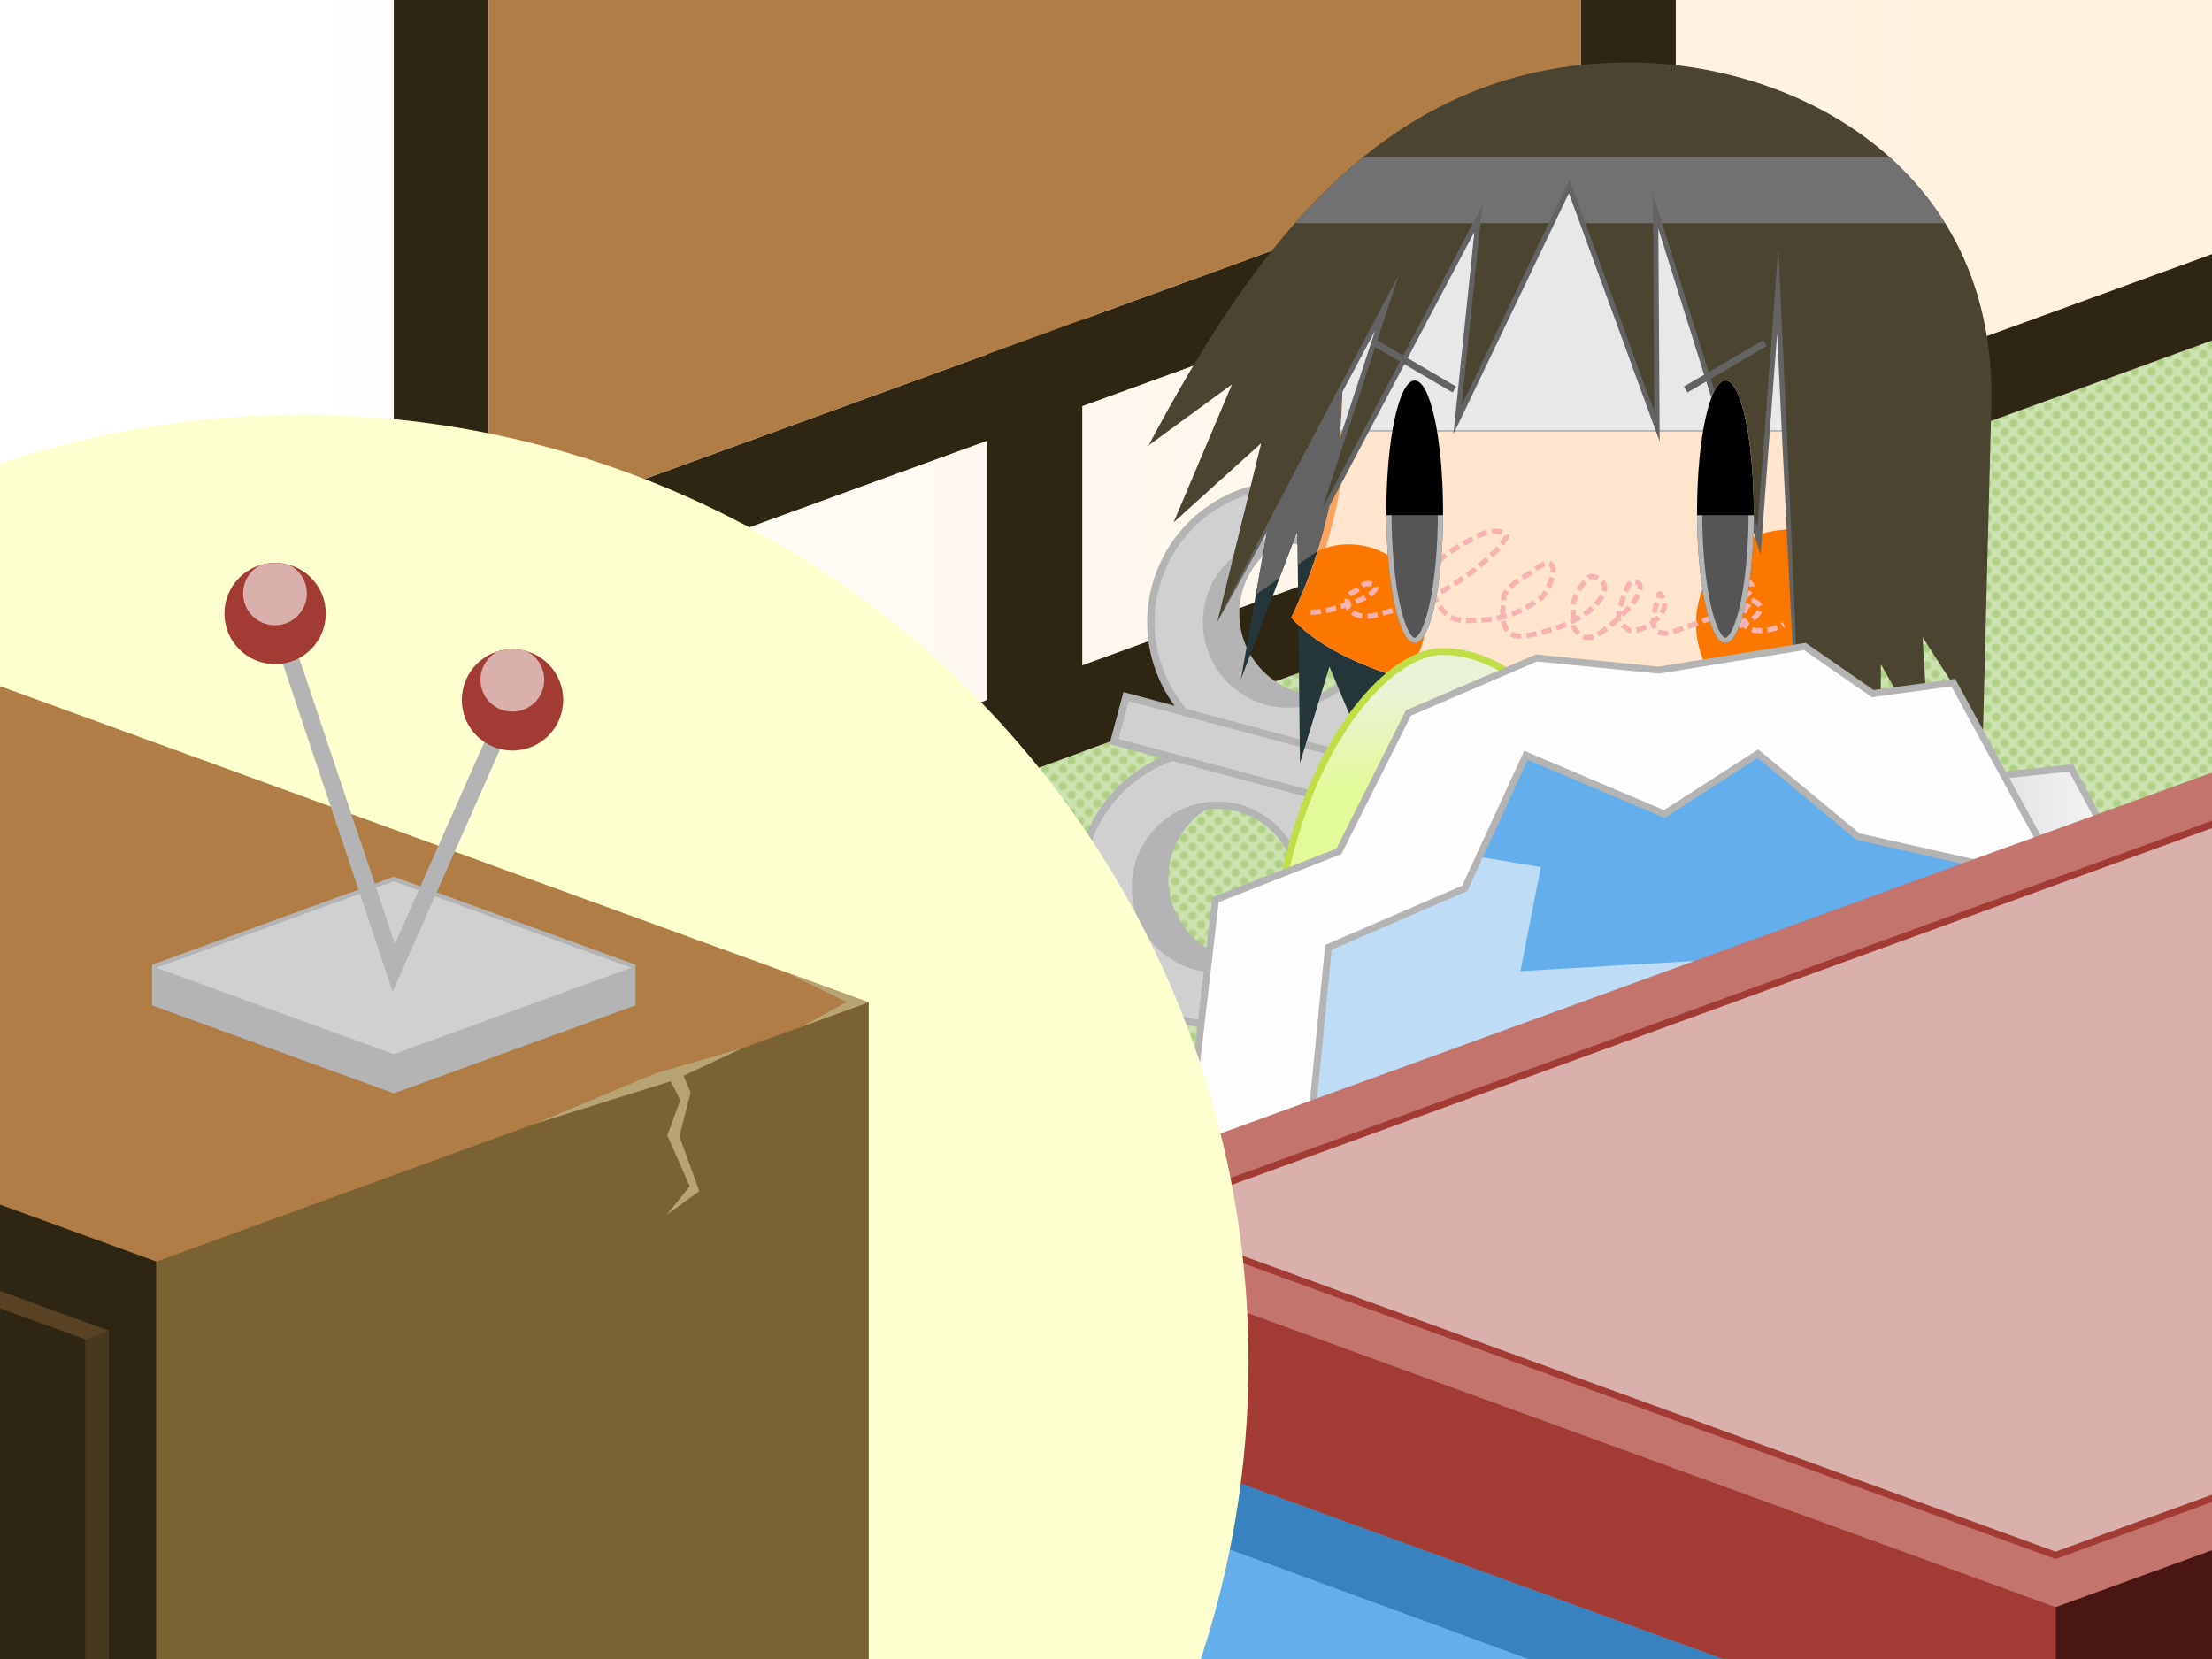 <svg viewBox="0 0 1280 960" xml:space="preserve" xmlns:xlink="http://www.w3.org/1999/xlink" xmlns="http://www.w3.org/2000/svg">
  <defs>
    <filter color-interpolation-filters="sRGB" y="-.49" x="-.49" height="1.98" width="1.98" id="q">
      <feGaussianBlur stdDeviation="18.14"></feGaussianBlur>
    </filter>
    <filter color-interpolation-filters="sRGB" y="-.58" x="-.59" height="2.17" width="2.17" id="v">
      <feGaussianBlur stdDeviation="29.41"></feGaussianBlur>
    </filter>
    <filter color-interpolation-filters="sRGB" y="-1.43" x="0" height="3.85" width="1" id="s">
      <feGaussianBlur stdDeviation="0.001 61.311"></feGaussianBlur>
    </filter>
    <filter color-interpolation-filters="sRGB" y="-.28" x="0" height="1.56" width="1" id="n">
      <feGaussianBlur stdDeviation="0.001 20.714"></feGaussianBlur>
    </filter>
    <filter color-interpolation-filters="sRGB" y="-.3" x="-.18" height="1.6" width="1.36" id="p">
      <feGaussianBlur stdDeviation="36.5"></feGaussianBlur>
    </filter>
    <filter color-interpolation-filters="sRGB" y="-.09" x="-.08" height="1.18" width="1.15" id="y">
      <feGaussianBlur stdDeviation="13.14"></feGaussianBlur>
    </filter>
    <filter color-interpolation-filters="sRGB" y="-.33" x="-.11" height="1.66" width="1.23" id="z">
      <feGaussianBlur stdDeviation="43.57"></feGaussianBlur>
    </filter>
    <filter color-interpolation-filters="sRGB" y="-.36" x="-.36" height="1.73" width="1.73" id="D">
      <feGaussianBlur stdDeviation="4.16"></feGaussianBlur>
    </filter>
    <filter color-interpolation-filters="sRGB" y="-.26" x="-.26" height="1.51" width="1.51" id="B">
      <feGaussianBlur stdDeviation="117.14"></feGaussianBlur>
    </filter>
    <linearGradient id="c">
      <stop stop-color="#fef1de" offset="0"></stop>
      <stop stop-color="#fff" offset="1"></stop>
    </linearGradient>
    <linearGradient id="b">
      <stop stop-color="#e0e0e0" offset="0"></stop>
      <stop stop-color="#fdfdfd" offset="1"></stop>
    </linearGradient>
    <linearGradient id="a">
      <stop stop-color="#ebf3d6" offset="0"></stop>
      <stop stop-color="#e2fa97" offset="1"></stop>
    </linearGradient>
    <linearGradient gradientUnits="userSpaceOnUse" gradientTransform="translate(-1.395,-1.94)" y2="506.61" y1="447.68" x2="831.79" x1="831.79" id="t" xlink:href="#a"></linearGradient>
    <linearGradient gradientUnits="userSpaceOnUse" y2="586.44" y1="594.01" x2="1264.17" x1="1161.3" id="A" xlink:href="#b"></linearGradient>
    <linearGradient gradientUnits="userSpaceOnUse" y2="205" y1="205" x2="159.19" x1="1120.81" id="k" xlink:href="#c"></linearGradient>
    <clipPath clipPathUnits="userSpaceOnUse" id="o">
      <use xlink:href="#d"></use>
    </clipPath>
    <clipPath clipPathUnits="userSpaceOnUse" id="u">
      <use xlink:href="#e"></use>
    </clipPath>
    <clipPath clipPathUnits="userSpaceOnUse" id="r">
      <use xlink:href="#f"></use>
    </clipPath>
    <clipPath clipPathUnits="userSpaceOnUse" id="m">
      <use xlink:href="#g"></use>
    </clipPath>
    <clipPath clipPathUnits="userSpaceOnUse" id="x">
      <use xlink:href="#h"></use>
    </clipPath>
    <clipPath clipPathUnits="userSpaceOnUse" id="C">
      <use xlink:href="#i"></use>
    </clipPath>
    <pattern preserveAspectRatio="xMidYMid" patternTransform="scale(1)" y="0" x="0" id="l" xlink:href="#j"></pattern>
    <pattern preserveAspectRatio="xMidYMid" patternUnits="userSpaceOnUse" fill="#b0d087" y="0" x="0" height="10" width="10" id="j">
      <g transform="scale(0.1)" paint-order="markers fill stroke">
        <circle r="25" cy="50" cx="50"></circle>
        <path d="M25 0A25 25 0 0 1 0 25 25 25 0 0 1-25 0 25 25 0 0 1 0-25 25 25 0 0 1 25 0Zm100 0a25 25 0 0 1-25 25A25 25 0 0 1 75 0a25 25 0 0 1 25-25 25 25 0 0 1 25 25ZM25 100a25 25 0 0 1-25 25 25 25 0 0 1-25-25A25 25 0 0 1 0 75a25 25 0 0 1 25 25Zm100 0a25 25 0 0 1-25 25 25 25 0 0 1-25-25 25 25 0 0 1 25-25 25 25 0 0 1 25 25z"></path>
      </g>
    </pattern>
  </defs>
  <path d="M1326.87 130-46.87 630v-800h1373.74Z" fill="url(#k)"></path>
  <path d="M1326.87 180-46.87 680v400h1373.74Z" fill="#cde4b2"></path>
  <path d="M1326.87 180-46.87 680v400h1373.74Z" fill="url(#l)"></path>
  <path d="M1326.87 130v50L-46.87 680v-50z" fill="#2e2613"></path>
  <path d="m282.83 560-54.95 20V-80l54.95-20ZM969.7 310l-54.95 20v-660l54.95-20zM626.26 435l-54.95 20v-660l54.95-20z" fill="#2e2613"></path>
  <path d="M969.7 60v50L227.88 380v-50z" fill="#2e2613"></path>
  <path d="M282.83 310 914.75 80v-410L282.83-100z" fill="#b17d47"></path>
  <g transform="translate(0,-45.523)">
    <g stroke-width="1.07">
      <path d="M743.6 496.55c-42.44-11.37-81.6-3.05-92.98 39.4-11.37 42.45 4.02 66.96 46.47 78.33 42.45 11.37 70.4-4.46 81.78-46.9 11.37-42.46 7.19-59.46-35.26-70.83zm-7.89 11.56a47.37 47.37 0 1 1-24.52 91.52 47.37 47.37 0 0 1 24.52-91.52zm41.24-167.36c-42.45-11.37-77.9-3.26-89.27 39.2-11.38 42.44 10.03 78.86 52.48 90.24 42.45 11.37 72.43-20.27 83.8-62.72 11.38-42.45-4.56-55.34-47-66.72zm-.15 14.03a47.37 47.37 0 1 1-24.52 91.52 47.37 47.37 0 0 1 24.52-91.52z" fill="#b4b4b4"></path>
      <path d="M725.05 482.01a79.57 79.57 0 1 0-41.2 153.72 79.57 79.57 0 0 0 41.2-153.72zm-8.34 31.1a47.37 47.37 0 1 1-24.52 91.52 47.37 47.37 0 0 1 24.52-91.52z" stroke-width="4.27" stroke-miterlimit="100" stroke="#b4b4b4" fill="#d0d0d0"></path>
      <path d="M766.13 328.67a79.57 79.57 0 1 0-41.19 153.73 79.57 79.57 0 0 0 41.2-153.73zm-8.33 31.1a47.37 47.37 0 1 1-24.52 91.53 47.37 47.37 0 0 1 24.52-91.52z" stroke-width="4.27" stroke-miterlimit="100" stroke="#b4b4b4" fill="#d0d0d0"></path>
      <path d="m651.62 448.6 215.3 57.7-6.97 26-215.3-57.69z" stroke-width="4.27" stroke-miterlimit="100" stroke="#b4b4b4" fill="#d0d0d0"></path>
    </g>
    <g clip-path="url(#m)">
      <path d="m739.37 317.95-21.3 120.62 32.68-85.74 1.49 134.29 17.05-55.8 25.47 60.66 71.8-11.18-2.15-251.5-70.89-45.44z" stroke-width=".94" stroke-miterlimit="100" fill="#24363a" id="g"></path>
      <path transform="rotate(-35.378,749.983,263.61)" filter="url(#n)" d="M617.63 174.33h264.7V352.9h-264.7z" fill="#636363"></path>
    </g>
    <g transform="translate(-11.017,10.788)" clip-path="url(#o)">
      <path transform="matrix(0.975,0,0,1,26.712,0)" d="M779.44 208.23c5.17 79.97-4.2 133.01-29.13 183.88 50.93 56.37 248.48 68.34 326.1 30.23l3.5-215.94c-59.24-98.26-242.25-98.18-300.47 1.83z" stroke-width="8" stroke-miterlimit="100" stroke="#fca45e" fill="#ffe5cd" id="d"></path>
      <path filter="url(#p)" d="M695.06-11.02h492.48v295.07H695.06z" stroke-width=".94" stroke-miterlimit="100" stroke="#b4b4b4" fill="#e8e8e8"></path>
      <circle style="mix-blend-mode:normal" filter="url(#q)" fill="#fc7700" r="44.49" cy="394.22" cx="791.46"></circle>
      <circle style="mix-blend-mode:normal" filter="url(#q)" fill="#fc7700" r="54.42" cy="395.56" cx="1046.85"></circle>
    </g>
    <g clip-path="url(#r)">
      <path d="m704.4 405.43 98.07-184.36L754.7 364.3l99.29-192.31-9.9 112.69 63.9-130.74 50.88 137.66-.83-122.53 59.87 188.42 10.2-143.43 14.29 291.68 17.8-58.86 27.78 47.65.44-64.54 27.92 49.26-3.78-64.97 34.95 54.31 4.8-188.36c3.57-140.35-117.67-200.94-215.4-198.5-136.36 2.79-211.52 107.4-272.26 221.51l48.25-35.3-33.78 79.86 50.69-45.78" stroke-width="4" stroke-miterlimit="100" fill="#4b4431" id="f"></path>
      <path transform="matrix(1,0,0,0.368,-35.112,53.526)" filter="url(#s)" d="M660.37 226.05h577.72V329.2H660.37z" fill="#717171"></path>
    </g>
    <path d="M1027.77 225.97c10.5 223.87 14.63 279.77 14.63 279.77s-1.13-56.04-11.63-279.9l-1.71-36.6-12.69 169.28 2.93-.34-62.8-200.3.84 134.48 2.9-.52-51.98-142.25-66.22 138.16 2.85.8 12.88-123.95-100.8 190.64 2.75 1.16 49.63-151.59-8.16 15.35c-78.5 147.66-96.8 185.27-96.8 185.27s20.95-36.2 99.45-183.86l-2.75-1.18-49.7 151.81L856.8 172.85l-2.81-.86L841 296.84l68.42-142.74-2.77-.14 53.73 147.01-.82-133.1-2.93.46 62.14 198.22 11.43-152.52-3-.04z" fill="#636363"></path>
    <path d="M758.34 399.82c8.83-.12 15.82-2.69 24.57-5.6 4.25-1.42 9.57-3.58 12.62-7.3 2.82-3.45-3.82-4.09-5.5-3.58-1.9.57-3.16 2.5-4.83 3.6-1.43.94-5.01 2.23-5.51 4.33-2.04 8.55 6.16 11.2 12.4 10.83 2.45-.15 4.84-.9 7.23-1.53 11.33-3 22.09-6.42 32.62-11.7 12.93-6.5 24.57-15.47 34.92-25.76 1.12-1.11 1.95-2.5 2.9-3.78 2.48-3.33 3.14-4.43-.7-5.77-6.78-2.37-14.37 2.32-20.22 5.53-6.67 3.66-15.7 8.8-20.04 15.56-.82 1.28-3.8 8.77-2.87 11.18.86 2.22 1.52 1.96 2.78 3.62 3.74 4.88 5.8 11.05 11.72 13.7 3.2 1.44 6.95 1.45 10.33 1.45 13.71 0 25.85-2.53 37.37-10.6 1.4-.98 2.94-1.77 4.2-2.95 3.07-2.88 9.96-17.55 4.18-19.58-2.97-1.04-9.14 4.3-10.6 5.25-4.63 3.03-10.33 5.93-13.79 10.56-2.94 3.95-1.72 2.88-2.08 6.52-.6 6.36-1.7 14.7 4.82 18.8 4.19 2.63 15-.57 18.95-1.57 10.75-2.7 31.52-11.27 34.67-24.36 1.25-5.2-7.04-8.82-8.95-7.21-3.64 3.06-7.85 9.96-9.06 14.58-.66 2.55 0 5.29 0 7.93 0 5.84-.79 7.14 4.11 10.8 2.1 1.58 3.1 2.04 6.2 1.45 5.97-1.14 19.1-13.56 23.6-18.93 1.6-1.92 7.72-11.27 2.76-13-.1-.04-3.23-.22-3.44 0-2.8 2.94-8.22 18.14-6.88 22.36.64 2 1.92 2.55 3.45 3.61 2.55 1.79 1.38 2.16 4.78 2.16 7.62 0 24.36-11.94 15.87-20.93-1.2-1.28-.93 1.33-1.08 2.1-.24 1.26-.98 2.37-1.38 3.6-1.1 3.46-3.5 13.59.7 15.79 5.5 2.88 12.15-1.26 17.4-2.98 7.06-2.31 14.72-5.06 21.19-8.94 1.3-.8 2.29-2.08 3.52-3 1.74-1.8 4.23-2.23 6.2-3.6 2.97-2.07 4.98-3.37 6.2-7.21.86-2.7-7-6.91-10.3-4.32-4.08 3.2-6.34 9.72-8.26 14.43-.45 1.1-2.35 9.73-1.38 10.81.14.16.45-.1.64 0 1.78.96 1.78 2.47 4.13 2.88 4.7.82 18.49-4.4 20.03-10.85.87-3.67-5.36-5.95-5.86-5.05-.36.66-.32 1.5-.69 2.14-.33.58-1.02.88-1.38 1.45-1.36 2.14-2.22 6.71-1.37 9.38 1.96 6.18 15.43 5.15 22.98.67" stroke-width="3" stroke-miterlimit="100" stroke-dasharray="6,3" stroke="#f8b2b2" fill="none"></path>
    <path d="M737.2 668.04c-14.22-152.2 56.42-245.52 97.45-245.52 35.34 0 70.34 31.9 90.86 77.8" stroke-width="4" stroke-miterlimit="100" stroke="#c0de48" fill="url(#t)"></path>
    <g stroke-miterlimit="100" id="w">
      <g transform="translate(5.805) translate(-23.212,4.285)" clip-path="url(#u)">
        <ellipse ry="75.96" rx="16.42" stroke-width="6" stroke="#b4b4b4" fill="#555" cy="337.36" cx="836.04" id="e"></ellipse>
        <path style="mix-blend-mode:normal" filter="url(#v)" d="M771.44 218.6h120.21v120.76H771.44z" stroke-width="3"></path>
      </g>
      <path d="m841.62 270.92-45.97-26.91" stroke-width="4" stroke="#636363" fill="none"></path>
    </g>
    <use transform="matrix(-1,0,0,1,1817.05,0)" xlink:href="#w"></use>
  </g>
  <g transform="translate(-9.891,-55.471)" clip-path="url(#x)">
    <path d="m1293.51 622.94-75.28-62.04-168.5-87.53-181.64 13.82-71.99 88.41-65.69 31.94-15.66 128.04-98.97 19.02-51.26 79.3-37.74 40.58-31.02 64.55-99.47 130.6 948.87-30.92-28.04-256.73z" stroke-width="4" stroke-miterlimit="100" stroke="#b4b4b4" fill="#64aeec" id="h"></path>
    <path style="mix-blend-mode:normal" filter="url(#y)" d="m828.8 545.05 72.73 12.22-11.86 60.16 99.91-5.84 96.35 140.85-133.67 136.32L668 804.45l53.95-115.33 21-117.61Z" fill="#bfdcf7"></path>
    <path style="mix-blend-mode:normal" filter="url(#z)" d="m624.26 797.2-85.1 88 618.94 227.12 307.62-73.37-69.64-150.68z" fill="#3883bf"></path>
  </g>
  <path transform="translate(-9.891,-55.471)" d="m1144.5 506.56 63.85-6.7 29.69 55.22 55.45-.2 39.75 99.49-102.56-41.53z" stroke-width="4" stroke-miterlimit="100" stroke="#b4b4b4" fill="url(#A)"></path>
  <path d="m1215.03 550.26-84.73-155.24-46.62 6.36-39.29-27.28-84.59 13.7-70.76-7.05-74.06 31.86-40.23 80.06-71.38 27.94-15.42 132.78-102.5 88.7-48.95 45.16-79.85 17.9-33.78 55.01-153.86 79.21 146.06 14.54 84.11-51.24 43.4-65.82 14.25-6.85 66.72-71.35 129.82-53.95 15.34-156.52 78.9-34.12 35.4-77.01 80.08 33.98 54.15-34.92 57.9 47.99 71.41 16.13z" stroke-width="4" stroke-miterlimit="100" stroke="#b4b4b4" fill="#fefdfd"></path>
  <path d="M1326.87 430 571.31 705v100l618.19 225 755.55-275V655Z" fill="#c3746d"></path>
  <path d="m653.74 705 535.76 195 673.13-245-535.76-195z" stroke-width="4" stroke-miterlimit="100" stroke="#a33b35" fill="#dab0ac"></path>
  <path d="m571.31 705 618.19 225v100L571.3 805Z" fill="#a33b35"></path>
  <path d="m1189.5 930 755.55-275v100l-755.55 275V930" fill="#4a1613"></path>
  <circle style="mix-blend-mode:screen" filter="url(#B)" fill="#fdffce" r="548.25" cy="788.16" cx="174.23"></circle>
  <path d="M502.63 1130V580l-549.5-200-412.12 150v550l549.5 200z" fill="#b17d47"></path>
  <path d="M-459 530 90.5 730v550L-459 1080Z" fill="#2e2613"></path>
  <path d="m90.5 730 412.13-150v550L90.5 1280Z" fill="#7b6233"></path>
  <path d="m309.54 650.28 78.58-24.6 5.52 10.93-7.5 20.3 13 29.57-13.3 16.45 18.83-13.7-11.55-31.7 6.49-25.3-4.07-9.72 33.95-15.9L379.66 621zm144.94-87.8 35.37 17.36-25.93 14.25 38.7-14.09Z" fill="#b8a373"></path>
  <path opacity=".33" d="M63.03 770v240l-13.74 5V775Z" fill="#7b6233"></path>
  <path opacity=".33" d="m63.03 770-13.74 5-137.37-50 13.74-5 137.37 50" fill="#b17d47"></path>
  <path d="M90.5 560v20l137.38 50 137.37-50v-20l-137.37-50Z" stroke-width="5" stroke-miterlimit="100" stroke="#b4b4b4" fill="#b4b4b4"></path>
  <path d="m365.25 560-137.37 50L90.5 560l137.38-50Z" fill="#d0d0d0"></path>
  <path d="m159.2 355 68.68 205 68.69-155" stroke-width="10" stroke-miterlimit="100" stroke="#b4b4b4" fill="none"></path>
  <g clip-path="url(#C)" stroke-miterlimit="100" id="E">
    <circle stroke-width="5" fill="#a33b35" r="29.33" cy="405" cx="296.57" id="i"></circle>
    <circle transform="matrix(1.343,0,0,1.343,-81.293,-130.541)" style="mix-blend-mode:normal" filter="url(#D)" stroke-width="3.72" fill="#dab0ac" r="13.74" cy="390.09" cx="281.3"></circle>
  </g>
  <use transform="translate(-137.374,-50)" xlink:href="#E"></use>
</svg>
